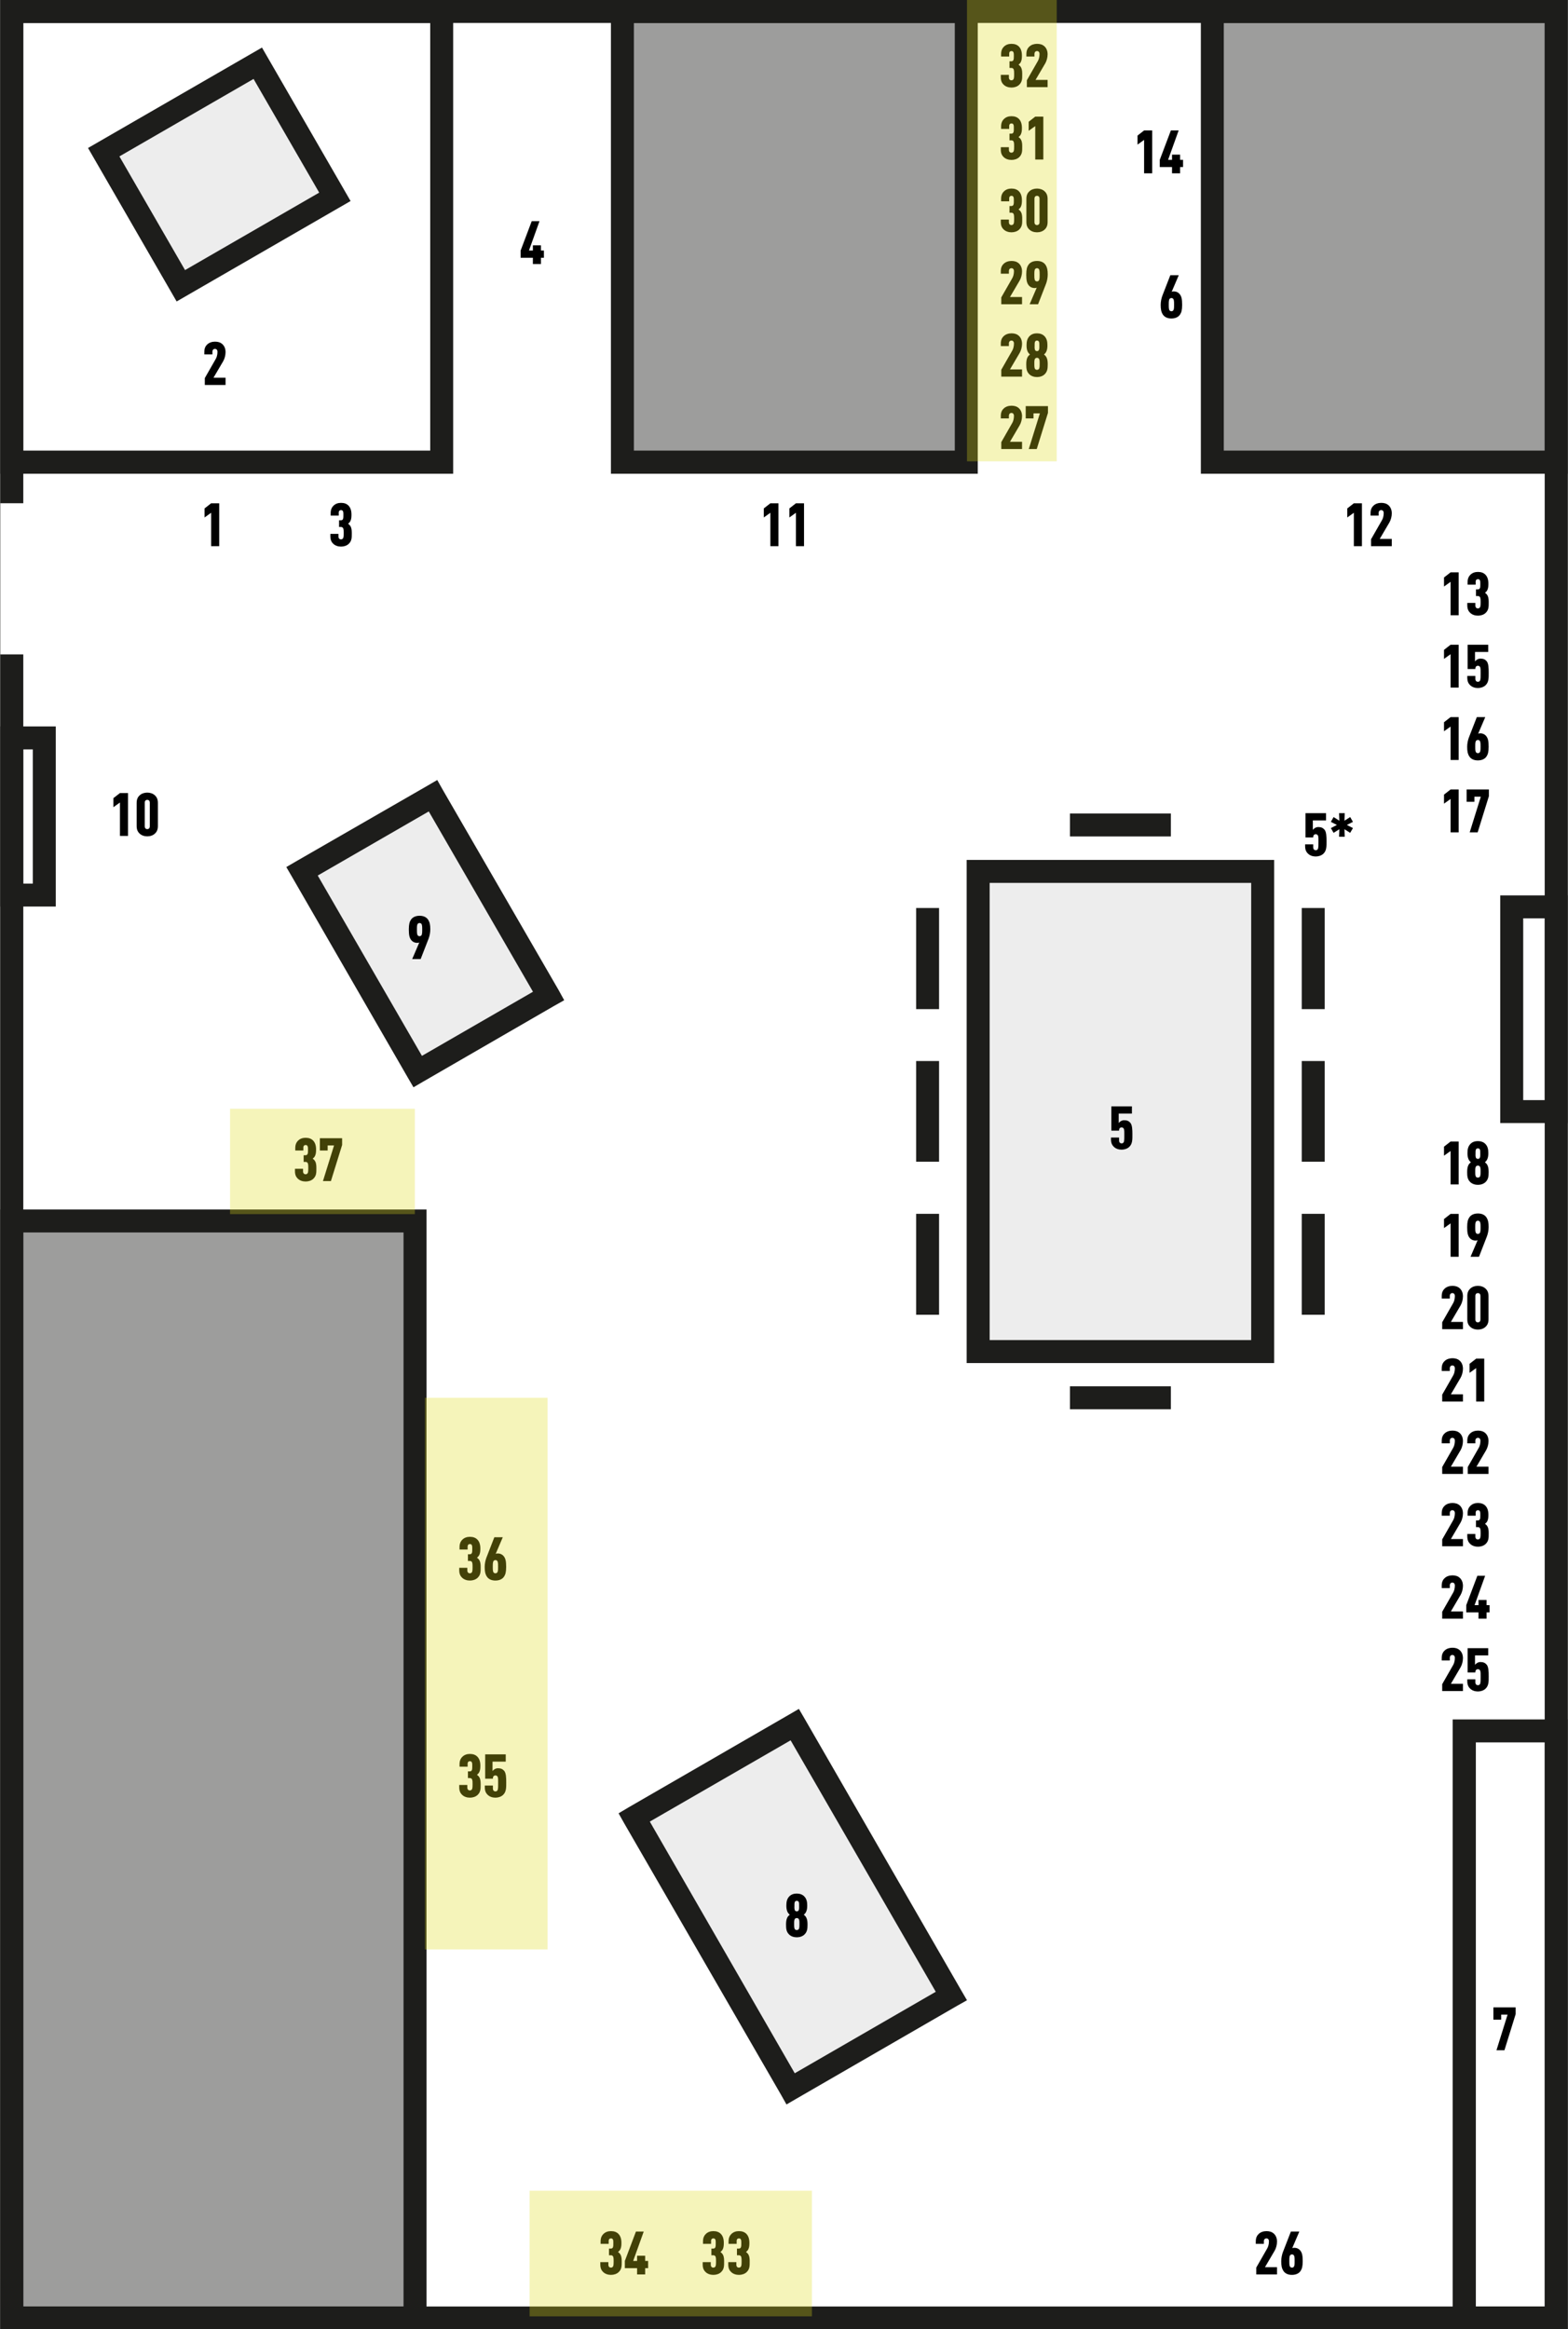<?xml version="1.0" encoding="UTF-8" standalone="no"?><!DOCTYPE svg PUBLIC "-//W3C//DTD SVG 1.1//EN" "http://www.w3.org/Graphics/SVG/1.1/DTD/svg11.dtd"><svg width="546px" height="811px" version="1.1" xmlns="http://www.w3.org/2000/svg" xmlns:xlink="http://www.w3.org/1999/xlink" xml:space="preserve" xmlns:serif="http://www.serif.com/" style="fill-rule:evenodd;clip-rule:evenodd;stroke-miterlimit:10;"><rect width="100%" height="100%" fill="#808080" stroke="none"/><g id="Ebene-2" serif:id="Ebene 2"><g transform="matrix(1,0,0,1,-25.072,-6.912)"><rect x="29.008" y="11.664" width="540.072" height="801.792" style="fill:white;"/></g><g transform="matrix(1,0,0,1,-25.072,-44.208)"><rect x="365.68" y="347.616" width="99.072" height="167.184" style="fill:rgb(237,237,237);"/></g><g transform="matrix(0.866,-0.5,-0.5,-0.866,212.664,664.606)"><path d="M22.954,23.462L87.565,23.462L87.494,-85.598L22.882,-85.6L22.954,23.462Z" style="fill:rgb(237,237,237);"/></g><g transform="matrix(0.866,-0.5,-0.5,-0.866,100.049,327.697)"><path d="M16.604,18.546L69.214,18.546L69.328,-61.972L16.62,-61.998L16.604,18.546Z" style="fill:rgb(237,237,237);"/></g><g transform="matrix(0.866,-0.5,-0.5,-0.866,37.622,74.153)"><rect x="9.277" y="-34.63" width="61.942" height="53.709" style="fill:rgb(237,237,237);"/></g><g transform="matrix(1,0,0,1,-25.072,414.072)"><rect x="29.152" y="11.088" width="140.399" height="381.96" style="fill:rgb(157,157,156);"/></g><g transform="matrix(1,0,0,1,-25.072,414)"><path d="M165.592,15.12L33.184,15.12L33.184,389.088L165.592,389.088L165.592,15.12ZM25.192,7.128L173.584,7.128L173.584,397.08L25.192,397.08L25.192,7.128Z" style="fill:rgb(29,29,27);fill-rule:nonzero;"/></g><g transform="matrix(1,0,0,1,-25.072,-653.328)"><rect x="447.184" y="657.288" width="119.809" height="156.96" style="fill:rgb(157,157,156);"/></g><g transform="matrix(1,0,0,1,-25.072,-653.256)"><path d="M562.96,661.248L451.216,661.248L451.216,810.144L562.96,810.144L562.96,661.248ZM443.224,653.256L570.952,653.256L570.952,818.208L443.224,818.208L443.224,653.256Z" style="fill:rgb(29,29,27);fill-rule:nonzero;"/></g><g transform="matrix(1,0,0,1,-25.072,-653.328)"><rect x="241.84" y="657.288" width="119.664" height="156.96" style="fill:rgb(157,157,156);"/></g><g transform="matrix(1,0,0,1,-25.072,-653.256)"><path d="M357.544,661.248L245.8,661.248L245.8,810.144L357.544,810.144L357.544,661.248ZM237.808,653.256L365.536,653.256L365.536,818.208L237.808,818.208L237.808,653.256Z" style="fill:rgb(29,29,27);fill-rule:nonzero;"/></g><g transform="matrix(1,0,0,1,-25.072,-653.256)"><path d="M174.88,661.248L33.184,661.248L33.184,810.144L174.88,810.144L174.88,661.248ZM25.192,653.256L182.872,653.256L182.872,818.208L25.192,818.208L25.192,653.256Z" style="fill:rgb(29,29,27);fill-rule:nonzero;"/></g><g transform="matrix(1,0,0,1,-25.072,-7.128)"><path d="M562.96,15.12L33.184,15.12L33.184,810.216L562.96,810.216L562.96,15.12ZM25.192,7.128L570.952,7.128L570.952,818.208L25.192,818.208L25.192,7.128Z" style="fill:rgb(29,29,27);fill-rule:nonzero;"/></g><g transform="matrix(1,0,0,1,-25.072,-44.208)"><rect x="365.68" y="347.616" width="99.072" height="167.184" style="fill:none;stroke:rgb(29,29,27);stroke-width:8px;"/></g><g transform="matrix(1,0,0,1,-25.072,591.553)"><path d="M562.96,15.119L538.984,15.119L538.984,211.535L562.96,211.535L562.96,15.119ZM530.92,7.128L570.952,7.128L570.952,219.527L530.92,219.527L530.92,7.128Z" style="fill:rgb(29,29,27);fill-rule:nonzero;"/></g><g transform="matrix(1,0,0,1,-25.072,-115.416)"><path d="M562.96,435.168L555.473,435.168L555.473,498.456L562.96,498.456L562.96,435.168ZM547.48,427.176L570.952,427.176L570.952,506.448L547.48,506.448L547.48,427.176Z" style="fill:rgb(29,29,27);fill-rule:nonzero;"/></g><g transform="matrix(1,0,0,1,-25.072,-249.624)"><path d="M36.496,510.552L33.184,510.552L33.184,557.28L36.496,557.28L36.496,510.552ZM25.192,502.56L44.488,502.56L44.488,565.272L25.192,565.272L25.192,502.56Z" style="fill:rgb(29,29,27);fill-rule:nonzero;"/></g><g transform="matrix(1,0,0,1,275.304,721.8)"><path d="M0,-115.848L-49.032,-87.552L1.439,0.072L50.544,-28.296L0,-115.848ZM-56.52,-92.449L-0.576,-124.777L2.88,-126.792L4.896,-123.336L59.399,-28.8L61.416,-25.344L57.96,-23.4L2.017,8.927L-1.44,10.944L-3.384,7.488L-57.96,-86.976L-59.904,-90.432L-56.52,-92.449Z" style="fill:rgb(29,29,27);fill-rule:nonzero;"/></g><g transform="matrix(1,0,0,1,149.304,367.632)"><path d="M0,-85.104L-38.664,-62.784L-2.376,0L36.288,-22.32L0,-85.104ZM-46.152,-67.752L-0.504,-94.032L2.952,-96.048L4.896,-92.592L45.216,-22.896L47.16,-19.368L43.704,-17.424L-1.872,8.928L-5.328,10.944L-7.344,7.488L-47.592,-62.28L-49.608,-65.736L-46.152,-67.752Z" style="fill:rgb(29,29,27);fill-rule:nonzero;"/></g><g transform="matrix(0.866,-0.5,-0.5,-0.866,37.622,74.153)"><rect x="9.277" y="-34.63" width="61.942" height="53.709" style="fill:none;stroke:rgb(29,29,27);stroke-width:8px;"/></g><g transform="matrix(1,0,0,1,-23.56,-414.96)"><rect x="23.68" y="590.184" width="10.44" height="52.632" style="fill:white;"/></g><g transform="matrix(1,0,0,1,-25.072,-150.696)"><rect x="344.08" y="466.848" width="7.992" height="35.208" style="fill:rgb(29,29,27);"/></g><g transform="matrix(1,0,0,1,-25.072,-44.28)"><rect x="344.08" y="413.712" width="7.992" height="35.064" style="fill:rgb(29,29,27);"/></g><g transform="matrix(1,0,0,1,-25.072,62.207)"><rect x="344.08" y="360.432" width="7.992" height="35.137" style="fill:rgb(29,29,27);"/></g><g transform="matrix(1,0,0,1,-25.072,-150.696)"><rect x="478.36" y="466.848" width="7.992" height="35.208" style="fill:rgb(29,29,27);"/></g><g transform="matrix(1,0,0,1,-25.072,-44.28)"><rect x="478.36" y="413.712" width="7.992" height="35.064" style="fill:rgb(29,29,27);"/></g><g transform="matrix(1,0,0,1,-25.072,62.207)"><rect x="478.36" y="360.432" width="7.992" height="35.137" style="fill:rgb(29,29,27);"/></g><g transform="matrix(1,0,0,1,-25.072,-243.72)"><rect x="397.647" y="526.968" width="35.137" height="7.992" style="fill:rgb(29,29,27);"/></g><g transform="matrix(1,0,0,1,-25.072,155.16)"><rect x="397.647" y="327.528" width="35.137" height="7.992" style="fill:rgb(29,29,27);"/></g><g transform="matrix(1,0,0,1,-25.072,-23.792)"><g transform="matrix(21,0,0,21,526.342,436.184)"><path d="M0.317,-0L0.317,-0.711L0.183,-0.711L0.074,-0.626L0.074,-0.476L0.183,-0.554L0.183,-0L0.317,-0Z" style="fill-rule:nonzero;"/></g><g transform="matrix(21,0,0,21,535.246,436.184)"><path d="M0.39,-0.204C0.39,-0.243 0.387,-0.284 0.371,-0.317C0.361,-0.337 0.347,-0.353 0.328,-0.367C0.345,-0.381 0.357,-0.396 0.366,-0.414C0.382,-0.448 0.385,-0.483 0.385,-0.52C0.385,-0.581 0.375,-0.632 0.334,-0.673C0.303,-0.704 0.259,-0.718 0.211,-0.718C0.163,-0.718 0.121,-0.704 0.09,-0.673C0.049,-0.632 0.039,-0.581 0.039,-0.52C0.039,-0.483 0.042,-0.448 0.058,-0.414C0.067,-0.396 0.079,-0.381 0.096,-0.367C0.077,-0.353 0.063,-0.337 0.053,-0.317C0.037,-0.284 0.034,-0.243 0.034,-0.204C0.034,-0.137 0.038,-0.085 0.085,-0.039C0.117,-0.008 0.164,0.007 0.212,0.007C0.26,0.007 0.307,-0.008 0.339,-0.039C0.386,-0.085 0.39,-0.137 0.39,-0.204ZM0.256,-0.211C0.256,-0.192 0.258,-0.146 0.244,-0.127C0.237,-0.119 0.225,-0.113 0.212,-0.113C0.199,-0.113 0.187,-0.118 0.18,-0.127C0.166,-0.147 0.168,-0.192 0.168,-0.211C0.168,-0.23 0.165,-0.277 0.18,-0.297C0.187,-0.307 0.199,-0.312 0.212,-0.312C0.225,-0.312 0.236,-0.307 0.244,-0.297C0.259,-0.277 0.256,-0.23 0.256,-0.211ZM0.251,-0.513C0.251,-0.495 0.255,-0.45 0.237,-0.432C0.231,-0.426 0.222,-0.423 0.212,-0.423C0.202,-0.423 0.194,-0.426 0.187,-0.432C0.168,-0.449 0.173,-0.495 0.173,-0.513C0.173,-0.53 0.17,-0.57 0.184,-0.586C0.191,-0.594 0.201,-0.598 0.212,-0.598C0.223,-0.598 0.233,-0.594 0.24,-0.586C0.254,-0.57 0.251,-0.53 0.251,-0.513Z" style="fill-rule:nonzero;"/></g><g transform="matrix(21,0,0,21,526.342,461.384)"><path d="M0.317,-0L0.317,-0.711L0.183,-0.711L0.074,-0.626L0.074,-0.476L0.183,-0.554L0.183,-0L0.317,-0Z" style="fill-rule:nonzero;"/></g><g transform="matrix(21,0,0,21,535.246,461.384)"><path d="M0.39,-0.492C0.39,-0.566 0.381,-0.609 0.355,-0.651C0.328,-0.693 0.28,-0.718 0.213,-0.718C0.154,-0.718 0.099,-0.699 0.068,-0.651C0.047,-0.619 0.034,-0.578 0.034,-0.492C0.034,-0.397 0.045,-0.354 0.071,-0.319C0.096,-0.285 0.133,-0.269 0.173,-0.269C0.183,-0.269 0.198,-0.27 0.208,-0.276L0.09,-0L0.23,-0L0.361,-0.337C0.377,-0.378 0.39,-0.437 0.39,-0.492ZM0.256,-0.49C0.256,-0.47 0.258,-0.417 0.244,-0.395C0.237,-0.385 0.225,-0.379 0.212,-0.379C0.199,-0.379 0.188,-0.384 0.18,-0.395C0.166,-0.416 0.168,-0.469 0.168,-0.49C0.168,-0.511 0.166,-0.561 0.18,-0.582C0.187,-0.592 0.199,-0.598 0.212,-0.598C0.225,-0.598 0.237,-0.592 0.244,-0.582C0.258,-0.56 0.256,-0.511 0.256,-0.49Z" style="fill-rule:nonzero;"/></g><g transform="matrix(21,0,0,21,526.342,486.584)"><path d="M0.388,-0L0.388,-0.12L0.188,-0.12L0.349,-0.394C0.373,-0.435 0.388,-0.494 0.388,-0.544C0.388,-0.605 0.366,-0.649 0.335,-0.677C0.302,-0.707 0.261,-0.718 0.213,-0.718C0.165,-0.718 0.117,-0.703 0.085,-0.672C0.053,-0.642 0.036,-0.606 0.036,-0.545L0.036,-0.507L0.17,-0.507L0.17,-0.549C0.17,-0.582 0.189,-0.598 0.213,-0.598C0.237,-0.598 0.254,-0.581 0.254,-0.549C0.254,-0.502 0.242,-0.46 0.227,-0.434L0.044,-0.114L0.044,-0L0.388,-0Z" style="fill-rule:nonzero;"/></g><g transform="matrix(21,0,0,21,535.246,486.584)"><path d="M0.388,-0.166L0.388,-0.545C0.388,-0.606 0.371,-0.642 0.339,-0.672C0.307,-0.703 0.26,-0.718 0.212,-0.718C0.164,-0.718 0.117,-0.703 0.085,-0.672C0.053,-0.642 0.036,-0.606 0.036,-0.545L0.036,-0.166C0.036,-0.105 0.053,-0.069 0.085,-0.039C0.117,-0.008 0.164,0.007 0.212,0.007C0.26,0.007 0.307,-0.008 0.339,-0.039C0.371,-0.069 0.388,-0.105 0.388,-0.166ZM0.254,-0.161C0.254,-0.128 0.236,-0.113 0.212,-0.113C0.188,-0.113 0.17,-0.128 0.17,-0.161L0.17,-0.55C0.17,-0.583 0.188,-0.598 0.212,-0.598C0.236,-0.598 0.254,-0.583 0.254,-0.55L0.254,-0.161Z" style="fill-rule:nonzero;"/></g><g transform="matrix(21,0,0,21,526.342,511.784)"><path d="M0.388,-0L0.388,-0.12L0.188,-0.12L0.349,-0.394C0.373,-0.435 0.388,-0.494 0.388,-0.544C0.388,-0.605 0.366,-0.649 0.335,-0.677C0.302,-0.707 0.261,-0.718 0.213,-0.718C0.165,-0.718 0.117,-0.703 0.085,-0.672C0.053,-0.642 0.036,-0.606 0.036,-0.545L0.036,-0.507L0.17,-0.507L0.17,-0.549C0.17,-0.582 0.189,-0.598 0.213,-0.598C0.237,-0.598 0.254,-0.581 0.254,-0.549C0.254,-0.502 0.242,-0.46 0.227,-0.434L0.044,-0.114L0.044,-0L0.388,-0Z" style="fill-rule:nonzero;"/></g><g transform="matrix(21,0,0,21,535.246,511.784)"><path d="M0.317,-0L0.317,-0.711L0.183,-0.711L0.074,-0.626L0.074,-0.476L0.183,-0.554L0.183,-0L0.317,-0Z" style="fill-rule:nonzero;"/></g><g transform="matrix(21,0,0,21,526.342,536.984)"><path d="M0.388,-0L0.388,-0.12L0.188,-0.12L0.349,-0.394C0.373,-0.435 0.388,-0.494 0.388,-0.544C0.388,-0.605 0.366,-0.649 0.335,-0.677C0.302,-0.707 0.261,-0.718 0.213,-0.718C0.165,-0.718 0.117,-0.703 0.085,-0.672C0.053,-0.642 0.036,-0.606 0.036,-0.545L0.036,-0.507L0.17,-0.507L0.17,-0.549C0.17,-0.582 0.189,-0.598 0.213,-0.598C0.237,-0.598 0.254,-0.581 0.254,-0.549C0.254,-0.502 0.242,-0.46 0.227,-0.434L0.044,-0.114L0.044,-0L0.388,-0Z" style="fill-rule:nonzero;"/></g><g transform="matrix(21,0,0,21,535.246,536.984)"><path d="M0.388,-0L0.388,-0.12L0.188,-0.12L0.349,-0.394C0.373,-0.435 0.388,-0.494 0.388,-0.544C0.388,-0.605 0.366,-0.649 0.335,-0.677C0.302,-0.707 0.261,-0.718 0.213,-0.718C0.165,-0.718 0.117,-0.703 0.085,-0.672C0.053,-0.642 0.036,-0.606 0.036,-0.545L0.036,-0.507L0.17,-0.507L0.17,-0.549C0.17,-0.582 0.189,-0.598 0.213,-0.598C0.237,-0.598 0.254,-0.581 0.254,-0.549C0.254,-0.502 0.242,-0.46 0.227,-0.434L0.044,-0.114L0.044,-0L0.388,-0Z" style="fill-rule:nonzero;"/></g><g transform="matrix(21,0,0,21,526.342,562.184)"><path d="M0.388,-0L0.388,-0.12L0.188,-0.12L0.349,-0.394C0.373,-0.435 0.388,-0.494 0.388,-0.544C0.388,-0.605 0.366,-0.649 0.335,-0.677C0.302,-0.707 0.261,-0.718 0.213,-0.718C0.165,-0.718 0.117,-0.703 0.085,-0.672C0.053,-0.642 0.036,-0.606 0.036,-0.545L0.036,-0.507L0.17,-0.507L0.17,-0.549C0.17,-0.582 0.189,-0.598 0.213,-0.598C0.237,-0.598 0.254,-0.581 0.254,-0.549C0.254,-0.502 0.242,-0.46 0.227,-0.434L0.044,-0.114L0.044,-0L0.388,-0Z" style="fill-rule:nonzero;"/></g><g transform="matrix(21,0,0,21,535.246,562.184)"><path d="M0.391,-0.207C0.391,-0.247 0.391,-0.289 0.372,-0.326C0.362,-0.345 0.348,-0.359 0.33,-0.373C0.347,-0.385 0.36,-0.4 0.369,-0.418C0.385,-0.452 0.386,-0.489 0.386,-0.526C0.386,-0.587 0.37,-0.64 0.335,-0.674C0.307,-0.702 0.267,-0.718 0.213,-0.718C0.165,-0.718 0.122,-0.704 0.09,-0.673C0.058,-0.643 0.041,-0.604 0.041,-0.547L0.041,-0.507L0.175,-0.507L0.175,-0.556C0.175,-0.585 0.192,-0.598 0.213,-0.598C0.228,-0.598 0.236,-0.592 0.242,-0.585C0.254,-0.568 0.252,-0.536 0.252,-0.516C0.252,-0.495 0.254,-0.458 0.24,-0.441C0.234,-0.434 0.225,-0.429 0.212,-0.429L0.18,-0.429L0.18,-0.318L0.212,-0.318C0.229,-0.318 0.239,-0.311 0.246,-0.301C0.258,-0.282 0.257,-0.24 0.257,-0.217C0.257,-0.194 0.258,-0.146 0.245,-0.129C0.239,-0.122 0.229,-0.113 0.213,-0.113C0.189,-0.113 0.17,-0.128 0.17,-0.161L0.17,-0.204L0.036,-0.204L0.036,-0.166C0.036,-0.105 0.053,-0.069 0.085,-0.039C0.117,-0.008 0.165,0.007 0.213,0.007C0.261,0.007 0.308,-0.008 0.34,-0.038C0.392,-0.087 0.391,-0.143 0.391,-0.207Z" style="fill-rule:nonzero;"/></g><g transform="matrix(21,0,0,21,526.342,587.384)"><path d="M0.388,-0L0.388,-0.12L0.188,-0.12L0.349,-0.394C0.373,-0.435 0.388,-0.494 0.388,-0.544C0.388,-0.605 0.366,-0.649 0.335,-0.677C0.302,-0.707 0.261,-0.718 0.213,-0.718C0.165,-0.718 0.117,-0.703 0.085,-0.672C0.053,-0.642 0.036,-0.606 0.036,-0.545L0.036,-0.507L0.17,-0.507L0.17,-0.549C0.17,-0.582 0.189,-0.598 0.213,-0.598C0.237,-0.598 0.254,-0.581 0.254,-0.549C0.254,-0.502 0.242,-0.46 0.227,-0.434L0.044,-0.114L0.044,-0L0.388,-0Z" style="fill-rule:nonzero;"/></g><g transform="matrix(21,0,0,21,535.246,587.384)"><path d="M0.405,-0.104L0.405,-0.224L0.356,-0.224L0.356,-0.31L0.222,-0.31L0.222,-0.224L0.157,-0.224L0.332,-0.711L0.203,-0.711L0.019,-0.224L0.019,-0.104L0.222,-0.104L0.222,-0L0.356,-0L0.356,-0.104L0.405,-0.104Z" style="fill-rule:nonzero;"/></g><g transform="matrix(21,0,0,21,526.342,612.584)"><path d="M0.388,-0L0.388,-0.12L0.188,-0.12L0.349,-0.394C0.373,-0.435 0.388,-0.494 0.388,-0.544C0.388,-0.605 0.366,-0.649 0.335,-0.677C0.302,-0.707 0.261,-0.718 0.213,-0.718C0.165,-0.718 0.117,-0.703 0.085,-0.672C0.053,-0.642 0.036,-0.606 0.036,-0.545L0.036,-0.507L0.17,-0.507L0.17,-0.549C0.17,-0.582 0.189,-0.598 0.213,-0.598C0.237,-0.598 0.254,-0.581 0.254,-0.549C0.254,-0.502 0.242,-0.46 0.227,-0.434L0.044,-0.114L0.044,-0L0.388,-0Z" style="fill-rule:nonzero;"/></g><g transform="matrix(21,0,0,21,535.246,612.584)"><path d="M0.391,-0.247C0.391,-0.321 0.389,-0.399 0.358,-0.437C0.332,-0.467 0.303,-0.481 0.254,-0.481C0.237,-0.481 0.218,-0.476 0.203,-0.468C0.188,-0.46 0.175,-0.448 0.164,-0.435L0.164,-0.591L0.383,-0.591L0.383,-0.711L0.042,-0.711L0.042,-0.308L0.17,-0.308L0.17,-0.313C0.17,-0.346 0.188,-0.362 0.212,-0.362C0.228,-0.362 0.24,-0.355 0.248,-0.341C0.259,-0.322 0.257,-0.272 0.257,-0.234C0.257,-0.196 0.259,-0.132 0.245,-0.113C0.236,-0.101 0.227,-0.097 0.212,-0.097C0.188,-0.097 0.17,-0.113 0.17,-0.146L0.17,-0.194L0.036,-0.194L0.036,-0.166C0.036,-0.105 0.053,-0.069 0.085,-0.039C0.117,-0.008 0.164,0.007 0.212,0.007C0.26,0.007 0.307,-0.009 0.339,-0.039C0.394,-0.091 0.391,-0.164 0.391,-0.247Z" style="fill-rule:nonzero;"/></g></g><g transform="matrix(1,0,0,1,-25.072,-23.792)"><g transform="matrix(21,0,0,21,526.342,238.007)"><path d="M0.317,-0L0.317,-0.711L0.183,-0.711L0.074,-0.626L0.074,-0.476L0.183,-0.554L0.183,-0L0.317,-0Z" style="fill-rule:nonzero;"/></g><g transform="matrix(21,0,0,21,535.246,238.007)"><path d="M0.391,-0.207C0.391,-0.247 0.391,-0.289 0.372,-0.326C0.362,-0.345 0.348,-0.359 0.33,-0.373C0.347,-0.385 0.36,-0.4 0.369,-0.418C0.385,-0.452 0.386,-0.489 0.386,-0.526C0.386,-0.587 0.37,-0.64 0.335,-0.674C0.307,-0.702 0.267,-0.718 0.213,-0.718C0.165,-0.718 0.122,-0.704 0.09,-0.673C0.058,-0.643 0.041,-0.604 0.041,-0.547L0.041,-0.507L0.175,-0.507L0.175,-0.556C0.175,-0.585 0.192,-0.598 0.213,-0.598C0.228,-0.598 0.236,-0.592 0.242,-0.585C0.254,-0.568 0.252,-0.536 0.252,-0.516C0.252,-0.495 0.254,-0.458 0.24,-0.441C0.234,-0.434 0.225,-0.429 0.212,-0.429L0.18,-0.429L0.18,-0.318L0.212,-0.318C0.229,-0.318 0.239,-0.311 0.246,-0.301C0.258,-0.282 0.257,-0.24 0.257,-0.217C0.257,-0.194 0.258,-0.146 0.245,-0.129C0.239,-0.122 0.229,-0.113 0.213,-0.113C0.189,-0.113 0.17,-0.128 0.17,-0.161L0.17,-0.204L0.036,-0.204L0.036,-0.166C0.036,-0.105 0.053,-0.069 0.085,-0.039C0.117,-0.008 0.165,0.007 0.213,0.007C0.261,0.007 0.308,-0.008 0.34,-0.038C0.392,-0.087 0.391,-0.143 0.391,-0.207Z" style="fill-rule:nonzero;"/></g><g transform="matrix(21,0,0,21,526.342,263.207)"><path d="M0.317,-0L0.317,-0.711L0.183,-0.711L0.074,-0.626L0.074,-0.476L0.183,-0.554L0.183,-0L0.317,-0Z" style="fill-rule:nonzero;"/></g><g transform="matrix(21,0,0,21,535.246,263.207)"><path d="M0.391,-0.247C0.391,-0.321 0.389,-0.399 0.358,-0.437C0.332,-0.467 0.303,-0.481 0.254,-0.481C0.237,-0.481 0.218,-0.476 0.203,-0.468C0.188,-0.46 0.175,-0.448 0.164,-0.435L0.164,-0.591L0.383,-0.591L0.383,-0.711L0.042,-0.711L0.042,-0.308L0.17,-0.308L0.17,-0.313C0.17,-0.346 0.188,-0.362 0.212,-0.362C0.228,-0.362 0.24,-0.355 0.248,-0.341C0.259,-0.322 0.257,-0.272 0.257,-0.234C0.257,-0.196 0.259,-0.132 0.245,-0.113C0.236,-0.101 0.227,-0.097 0.212,-0.097C0.188,-0.097 0.17,-0.113 0.17,-0.146L0.17,-0.194L0.036,-0.194L0.036,-0.166C0.036,-0.105 0.053,-0.069 0.085,-0.039C0.117,-0.008 0.164,0.007 0.212,0.007C0.26,0.007 0.307,-0.009 0.339,-0.039C0.394,-0.091 0.391,-0.164 0.391,-0.247Z" style="fill-rule:nonzero;"/></g><g transform="matrix(21,0,0,21,526.342,288.407)"><path d="M0.317,-0L0.317,-0.711L0.183,-0.711L0.074,-0.626L0.074,-0.476L0.183,-0.554L0.183,-0L0.317,-0Z" style="fill-rule:nonzero;"/></g><g transform="matrix(21,0,0,21,535.246,288.407)"><path d="M0.39,-0.219C0.39,-0.314 0.379,-0.357 0.353,-0.392C0.328,-0.426 0.291,-0.442 0.251,-0.442C0.241,-0.442 0.226,-0.441 0.216,-0.435L0.334,-0.711L0.194,-0.711L0.063,-0.374C0.047,-0.333 0.034,-0.274 0.034,-0.219C0.034,-0.145 0.043,-0.102 0.069,-0.06C0.096,-0.018 0.144,0.007 0.211,0.007C0.27,0.007 0.325,-0.012 0.356,-0.06C0.377,-0.092 0.39,-0.133 0.39,-0.219ZM0.256,-0.221C0.256,-0.2 0.258,-0.15 0.244,-0.129C0.237,-0.119 0.225,-0.113 0.212,-0.113C0.199,-0.113 0.187,-0.119 0.18,-0.129C0.166,-0.151 0.168,-0.2 0.168,-0.221C0.168,-0.241 0.166,-0.294 0.18,-0.316C0.187,-0.326 0.199,-0.332 0.212,-0.332C0.225,-0.332 0.236,-0.327 0.244,-0.316C0.258,-0.295 0.256,-0.242 0.256,-0.221Z" style="fill-rule:nonzero;"/></g><g transform="matrix(21,0,0,21,526.342,313.607)"><path d="M0.317,-0L0.317,-0.711L0.183,-0.711L0.074,-0.626L0.074,-0.476L0.183,-0.554L0.183,-0L0.317,-0Z" style="fill-rule:nonzero;"/></g><g transform="matrix(21,0,0,21,535.246,313.607)"><path d="M0.394,-0.599L0.394,-0.711L0.025,-0.711L0.025,-0.507L0.154,-0.507L0.154,-0.591L0.26,-0.591L0.076,-0L0.208,-0L0.394,-0.599Z" style="fill-rule:nonzero;"/></g></g><g transform="matrix(1,0,0,1,-25.072,-23.792)"><g transform="matrix(21,0,0,21,184.231,573.965)"><path d="M0.391,-0.207C0.391,-0.247 0.391,-0.289 0.372,-0.326C0.362,-0.345 0.348,-0.359 0.33,-0.373C0.347,-0.385 0.36,-0.4 0.369,-0.418C0.385,-0.452 0.386,-0.489 0.386,-0.526C0.386,-0.587 0.37,-0.64 0.335,-0.674C0.307,-0.702 0.267,-0.718 0.213,-0.718C0.165,-0.718 0.122,-0.704 0.09,-0.673C0.058,-0.643 0.041,-0.604 0.041,-0.547L0.041,-0.507L0.175,-0.507L0.175,-0.556C0.175,-0.585 0.192,-0.598 0.213,-0.598C0.228,-0.598 0.236,-0.592 0.242,-0.585C0.254,-0.568 0.252,-0.536 0.252,-0.516C0.252,-0.495 0.254,-0.458 0.24,-0.441C0.234,-0.434 0.225,-0.429 0.212,-0.429L0.18,-0.429L0.18,-0.318L0.212,-0.318C0.229,-0.318 0.239,-0.311 0.246,-0.301C0.258,-0.282 0.257,-0.24 0.257,-0.217C0.257,-0.194 0.258,-0.146 0.245,-0.129C0.239,-0.122 0.229,-0.113 0.213,-0.113C0.189,-0.113 0.17,-0.128 0.17,-0.161L0.17,-0.204L0.036,-0.204L0.036,-0.166C0.036,-0.105 0.053,-0.069 0.085,-0.039C0.117,-0.008 0.165,0.007 0.213,0.007C0.261,0.007 0.308,-0.008 0.34,-0.038C0.392,-0.087 0.391,-0.143 0.391,-0.207Z" style="fill-rule:nonzero;"/></g><g transform="matrix(21,0,0,21,193.135,573.965)"><path d="M0.39,-0.219C0.39,-0.314 0.379,-0.357 0.353,-0.392C0.328,-0.426 0.291,-0.442 0.251,-0.442C0.241,-0.442 0.226,-0.441 0.216,-0.435L0.334,-0.711L0.194,-0.711L0.063,-0.374C0.047,-0.333 0.034,-0.274 0.034,-0.219C0.034,-0.145 0.043,-0.102 0.069,-0.06C0.096,-0.018 0.144,0.007 0.211,0.007C0.27,0.007 0.325,-0.012 0.356,-0.06C0.377,-0.092 0.39,-0.133 0.39,-0.219ZM0.256,-0.221C0.256,-0.2 0.258,-0.15 0.244,-0.129C0.237,-0.119 0.225,-0.113 0.212,-0.113C0.199,-0.113 0.187,-0.119 0.18,-0.129C0.166,-0.151 0.168,-0.2 0.168,-0.221C0.168,-0.241 0.166,-0.294 0.18,-0.316C0.187,-0.326 0.199,-0.332 0.212,-0.332C0.225,-0.332 0.236,-0.327 0.244,-0.316C0.258,-0.295 0.256,-0.242 0.256,-0.221Z" style="fill-rule:nonzero;"/></g><g transform="matrix(21,0,0,21,184.231,649.565)"><path d="M0.391,-0.207C0.391,-0.247 0.391,-0.289 0.372,-0.326C0.362,-0.345 0.348,-0.359 0.33,-0.373C0.347,-0.385 0.36,-0.4 0.369,-0.418C0.385,-0.452 0.386,-0.489 0.386,-0.526C0.386,-0.587 0.37,-0.64 0.335,-0.674C0.307,-0.702 0.267,-0.718 0.213,-0.718C0.165,-0.718 0.122,-0.704 0.09,-0.673C0.058,-0.643 0.041,-0.604 0.041,-0.547L0.041,-0.507L0.175,-0.507L0.175,-0.556C0.175,-0.585 0.192,-0.598 0.213,-0.598C0.228,-0.598 0.236,-0.592 0.242,-0.585C0.254,-0.568 0.252,-0.536 0.252,-0.516C0.252,-0.495 0.254,-0.458 0.24,-0.441C0.234,-0.434 0.225,-0.429 0.212,-0.429L0.18,-0.429L0.18,-0.318L0.212,-0.318C0.229,-0.318 0.239,-0.311 0.246,-0.301C0.258,-0.282 0.257,-0.24 0.257,-0.217C0.257,-0.194 0.258,-0.146 0.245,-0.129C0.239,-0.122 0.229,-0.113 0.213,-0.113C0.189,-0.113 0.17,-0.128 0.17,-0.161L0.17,-0.204L0.036,-0.204L0.036,-0.166C0.036,-0.105 0.053,-0.069 0.085,-0.039C0.117,-0.008 0.165,0.007 0.213,0.007C0.261,0.007 0.308,-0.008 0.34,-0.038C0.392,-0.087 0.391,-0.143 0.391,-0.207Z" style="fill-rule:nonzero;"/></g><g transform="matrix(21,0,0,21,193.135,649.565)"><path d="M0.391,-0.247C0.391,-0.321 0.389,-0.399 0.358,-0.437C0.332,-0.467 0.303,-0.481 0.254,-0.481C0.237,-0.481 0.218,-0.476 0.203,-0.468C0.188,-0.46 0.175,-0.448 0.164,-0.435L0.164,-0.591L0.383,-0.591L0.383,-0.711L0.042,-0.711L0.042,-0.308L0.17,-0.308L0.17,-0.313C0.17,-0.346 0.188,-0.362 0.212,-0.362C0.228,-0.362 0.24,-0.355 0.248,-0.341C0.259,-0.322 0.257,-0.272 0.257,-0.234C0.257,-0.196 0.259,-0.132 0.245,-0.113C0.236,-0.101 0.227,-0.097 0.212,-0.097C0.188,-0.097 0.17,-0.113 0.17,-0.146L0.17,-0.194L0.036,-0.194L0.036,-0.166C0.036,-0.105 0.053,-0.069 0.085,-0.039C0.117,-0.008 0.164,0.007 0.212,0.007C0.26,0.007 0.307,-0.009 0.339,-0.039C0.394,-0.091 0.391,-0.164 0.391,-0.247Z" style="fill-rule:nonzero;"/></g></g><g transform="matrix(1,0,0,1,-25.072,-23.792)"><g transform="matrix(21,0,0,21,94.75,213.962)"><path d="M0.317,-0L0.317,-0.711L0.183,-0.711L0.074,-0.626L0.074,-0.476L0.183,-0.554L0.183,-0L0.317,-0Z" style="fill-rule:nonzero;"/></g><g transform="matrix(21,0,0,21,139.355,213.962)"><path d="M0.391,-0.207C0.391,-0.247 0.391,-0.289 0.372,-0.326C0.362,-0.345 0.348,-0.359 0.33,-0.373C0.347,-0.385 0.36,-0.4 0.369,-0.418C0.385,-0.452 0.386,-0.489 0.386,-0.526C0.386,-0.587 0.37,-0.64 0.335,-0.674C0.307,-0.702 0.267,-0.718 0.213,-0.718C0.165,-0.718 0.122,-0.704 0.09,-0.673C0.058,-0.643 0.041,-0.604 0.041,-0.547L0.041,-0.507L0.175,-0.507L0.175,-0.556C0.175,-0.585 0.192,-0.598 0.213,-0.598C0.228,-0.598 0.236,-0.592 0.242,-0.585C0.254,-0.568 0.252,-0.536 0.252,-0.516C0.252,-0.495 0.254,-0.458 0.24,-0.441C0.234,-0.434 0.225,-0.429 0.212,-0.429L0.18,-0.429L0.18,-0.318L0.212,-0.318C0.229,-0.318 0.239,-0.311 0.246,-0.301C0.258,-0.282 0.257,-0.24 0.257,-0.217C0.257,-0.194 0.258,-0.146 0.245,-0.129C0.239,-0.122 0.229,-0.113 0.213,-0.113C0.189,-0.113 0.17,-0.128 0.17,-0.161L0.17,-0.204L0.036,-0.204L0.036,-0.166C0.036,-0.105 0.053,-0.069 0.085,-0.039C0.117,-0.008 0.165,0.007 0.213,0.007C0.261,0.007 0.308,-0.008 0.34,-0.038C0.392,-0.087 0.391,-0.143 0.391,-0.207Z" style="fill-rule:nonzero;"/></g></g><g transform="matrix(1,0,0,1,-25.072,-23.792)"><g transform="matrix(21,0,0,21,233.35,815.717)"><path d="M0.391,-0.207C0.391,-0.247 0.391,-0.289 0.372,-0.326C0.362,-0.345 0.348,-0.359 0.33,-0.373C0.347,-0.385 0.36,-0.4 0.369,-0.418C0.385,-0.452 0.386,-0.489 0.386,-0.526C0.386,-0.587 0.37,-0.64 0.335,-0.674C0.307,-0.702 0.267,-0.718 0.213,-0.718C0.165,-0.718 0.122,-0.704 0.09,-0.673C0.058,-0.643 0.041,-0.604 0.041,-0.547L0.041,-0.507L0.175,-0.507L0.175,-0.556C0.175,-0.585 0.192,-0.598 0.213,-0.598C0.228,-0.598 0.236,-0.592 0.242,-0.585C0.254,-0.568 0.252,-0.536 0.252,-0.516C0.252,-0.495 0.254,-0.458 0.24,-0.441C0.234,-0.434 0.225,-0.429 0.212,-0.429L0.18,-0.429L0.18,-0.318L0.212,-0.318C0.229,-0.318 0.239,-0.311 0.246,-0.301C0.258,-0.282 0.257,-0.24 0.257,-0.217C0.257,-0.194 0.258,-0.146 0.245,-0.129C0.239,-0.122 0.229,-0.113 0.213,-0.113C0.189,-0.113 0.17,-0.128 0.17,-0.161L0.17,-0.204L0.036,-0.204L0.036,-0.166C0.036,-0.105 0.053,-0.069 0.085,-0.039C0.117,-0.008 0.165,0.007 0.213,0.007C0.261,0.007 0.308,-0.008 0.34,-0.038C0.392,-0.087 0.391,-0.143 0.391,-0.207Z" style="fill-rule:nonzero;"/></g><g transform="matrix(21,0,0,21,242.254,815.717)"><path d="M0.405,-0.104L0.405,-0.224L0.356,-0.224L0.356,-0.31L0.222,-0.31L0.222,-0.224L0.157,-0.224L0.332,-0.711L0.203,-0.711L0.019,-0.224L0.019,-0.104L0.222,-0.104L0.222,-0L0.356,-0L0.356,-0.104L0.405,-0.104Z" style="fill-rule:nonzero;"/></g><g transform="matrix(21,0,0,21,269.007,815.717)"><path d="M0.391,-0.207C0.391,-0.247 0.391,-0.289 0.372,-0.326C0.362,-0.345 0.348,-0.359 0.33,-0.373C0.347,-0.385 0.36,-0.4 0.369,-0.418C0.385,-0.452 0.386,-0.489 0.386,-0.526C0.386,-0.587 0.37,-0.64 0.335,-0.674C0.307,-0.702 0.267,-0.718 0.213,-0.718C0.165,-0.718 0.122,-0.704 0.09,-0.673C0.058,-0.643 0.041,-0.604 0.041,-0.547L0.041,-0.507L0.175,-0.507L0.175,-0.556C0.175,-0.585 0.192,-0.598 0.213,-0.598C0.228,-0.598 0.236,-0.592 0.242,-0.585C0.254,-0.568 0.252,-0.536 0.252,-0.516C0.252,-0.495 0.254,-0.458 0.24,-0.441C0.234,-0.434 0.225,-0.429 0.212,-0.429L0.18,-0.429L0.18,-0.318L0.212,-0.318C0.229,-0.318 0.239,-0.311 0.246,-0.301C0.258,-0.282 0.257,-0.24 0.257,-0.217C0.257,-0.194 0.258,-0.146 0.245,-0.129C0.239,-0.122 0.229,-0.113 0.213,-0.113C0.189,-0.113 0.17,-0.128 0.17,-0.161L0.17,-0.204L0.036,-0.204L0.036,-0.166C0.036,-0.105 0.053,-0.069 0.085,-0.039C0.117,-0.008 0.165,0.007 0.213,0.007C0.261,0.007 0.308,-0.008 0.34,-0.038C0.392,-0.087 0.391,-0.143 0.391,-0.207Z" style="fill-rule:nonzero;"/></g><g transform="matrix(21,0,0,21,277.911,815.717)"><path d="M0.391,-0.207C0.391,-0.247 0.391,-0.289 0.372,-0.326C0.362,-0.345 0.348,-0.359 0.33,-0.373C0.347,-0.385 0.36,-0.4 0.369,-0.418C0.385,-0.452 0.386,-0.489 0.386,-0.526C0.386,-0.587 0.37,-0.64 0.335,-0.674C0.307,-0.702 0.267,-0.718 0.213,-0.718C0.165,-0.718 0.122,-0.704 0.09,-0.673C0.058,-0.643 0.041,-0.604 0.041,-0.547L0.041,-0.507L0.175,-0.507L0.175,-0.556C0.175,-0.585 0.192,-0.598 0.213,-0.598C0.228,-0.598 0.236,-0.592 0.242,-0.585C0.254,-0.568 0.252,-0.536 0.252,-0.516C0.252,-0.495 0.254,-0.458 0.24,-0.441C0.234,-0.434 0.225,-0.429 0.212,-0.429L0.18,-0.429L0.18,-0.318L0.212,-0.318C0.229,-0.318 0.239,-0.311 0.246,-0.301C0.258,-0.282 0.257,-0.24 0.257,-0.217C0.257,-0.194 0.258,-0.146 0.245,-0.129C0.239,-0.122 0.229,-0.113 0.213,-0.113C0.189,-0.113 0.17,-0.128 0.17,-0.161L0.17,-0.204L0.036,-0.204L0.036,-0.166C0.036,-0.105 0.053,-0.069 0.085,-0.039C0.117,-0.008 0.165,0.007 0.213,0.007C0.261,0.007 0.308,-0.008 0.34,-0.038C0.392,-0.087 0.391,-0.143 0.391,-0.207Z" style="fill-rule:nonzero;"/></g></g><g transform="matrix(1,0,0,1,-25.072,-23.792)"><g transform="matrix(21,0,0,21,461.599,815.717)"><path d="M0.388,-0L0.388,-0.12L0.188,-0.12L0.349,-0.394C0.373,-0.435 0.388,-0.494 0.388,-0.544C0.388,-0.605 0.366,-0.649 0.335,-0.677C0.302,-0.707 0.261,-0.718 0.213,-0.718C0.165,-0.718 0.117,-0.703 0.085,-0.672C0.053,-0.642 0.036,-0.606 0.036,-0.545L0.036,-0.507L0.17,-0.507L0.17,-0.549C0.17,-0.582 0.189,-0.598 0.213,-0.598C0.237,-0.598 0.254,-0.581 0.254,-0.549C0.254,-0.502 0.242,-0.46 0.227,-0.434L0.044,-0.114L0.044,-0L0.388,-0Z" style="fill-rule:nonzero;"/></g><g transform="matrix(21,0,0,21,470.503,815.717)"><path d="M0.39,-0.219C0.39,-0.314 0.379,-0.357 0.353,-0.392C0.328,-0.426 0.291,-0.442 0.251,-0.442C0.241,-0.442 0.226,-0.441 0.216,-0.435L0.334,-0.711L0.194,-0.711L0.063,-0.374C0.047,-0.333 0.034,-0.274 0.034,-0.219C0.034,-0.145 0.043,-0.102 0.069,-0.06C0.096,-0.018 0.144,0.007 0.211,0.007C0.27,0.007 0.325,-0.012 0.356,-0.06C0.377,-0.092 0.39,-0.133 0.39,-0.219ZM0.256,-0.221C0.256,-0.2 0.258,-0.15 0.244,-0.129C0.237,-0.119 0.225,-0.113 0.212,-0.113C0.199,-0.113 0.187,-0.119 0.18,-0.129C0.166,-0.151 0.168,-0.2 0.168,-0.221C0.168,-0.241 0.166,-0.294 0.18,-0.316C0.187,-0.326 0.199,-0.332 0.212,-0.332C0.225,-0.332 0.236,-0.327 0.244,-0.316C0.258,-0.295 0.256,-0.242 0.256,-0.221Z" style="fill-rule:nonzero;"/></g></g><g transform="matrix(1,0,0,1,-25.072,-23.792)"><g transform="matrix(21,0,0,21,289.483,213.962)"><path d="M0.317,-0L0.317,-0.711L0.183,-0.711L0.074,-0.626L0.074,-0.476L0.183,-0.554L0.183,-0L0.317,-0Z" style="fill-rule:nonzero;"/></g><g transform="matrix(21,0,0,21,298.387,213.962)"><path d="M0.317,-0L0.317,-0.711L0.183,-0.711L0.074,-0.626L0.074,-0.476L0.183,-0.554L0.183,-0L0.317,-0Z" style="fill-rule:nonzero;"/></g></g><g transform="matrix(1,0,0,1,-25.072,-23.792)"><g transform="matrix(21,0,0,21,492.658,213.962)"><path d="M0.317,-0L0.317,-0.711L0.183,-0.711L0.074,-0.626L0.074,-0.476L0.183,-0.554L0.183,-0L0.317,-0Z" style="fill-rule:nonzero;"/></g><g transform="matrix(21,0,0,21,501.562,213.962)"><path d="M0.388,-0L0.388,-0.12L0.188,-0.12L0.349,-0.394C0.373,-0.435 0.388,-0.494 0.388,-0.544C0.388,-0.605 0.366,-0.649 0.335,-0.677C0.302,-0.707 0.261,-0.718 0.213,-0.718C0.165,-0.718 0.117,-0.703 0.085,-0.672C0.053,-0.642 0.036,-0.606 0.036,-0.545L0.036,-0.507L0.17,-0.507L0.17,-0.549C0.17,-0.582 0.189,-0.598 0.213,-0.598C0.237,-0.598 0.254,-0.581 0.254,-0.549C0.254,-0.502 0.242,-0.46 0.227,-0.434L0.044,-0.114L0.044,-0L0.388,-0Z" style="fill-rule:nonzero;"/></g></g><g transform="matrix(1,0,0,1,-25.072,-23.792)"><g transform="matrix(21,0,0,21,95.464,157.829)"><path d="M0.388,-0L0.388,-0.12L0.188,-0.12L0.349,-0.394C0.373,-0.435 0.388,-0.494 0.388,-0.544C0.388,-0.605 0.366,-0.649 0.335,-0.677C0.302,-0.707 0.261,-0.718 0.213,-0.718C0.165,-0.718 0.117,-0.703 0.085,-0.672C0.053,-0.642 0.036,-0.606 0.036,-0.545L0.036,-0.507L0.17,-0.507L0.17,-0.549C0.17,-0.582 0.189,-0.598 0.213,-0.598C0.237,-0.598 0.254,-0.581 0.254,-0.549C0.254,-0.502 0.242,-0.46 0.227,-0.434L0.044,-0.114L0.044,-0L0.388,-0Z" style="fill-rule:nonzero;"/></g></g><g transform="matrix(1,0,0,1,-25.072,-23.792)"><g transform="matrix(21,0,0,21,62.998,314.846)"><path d="M0.317,-0L0.317,-0.711L0.183,-0.711L0.074,-0.626L0.074,-0.476L0.183,-0.554L0.183,-0L0.317,-0Z" style="fill-rule:nonzero;"/></g><g transform="matrix(21,0,0,21,71.902,314.846)"><path d="M0.388,-0.166L0.388,-0.545C0.388,-0.606 0.371,-0.642 0.339,-0.672C0.307,-0.703 0.26,-0.718 0.212,-0.718C0.164,-0.718 0.117,-0.703 0.085,-0.672C0.053,-0.642 0.036,-0.606 0.036,-0.545L0.036,-0.166C0.036,-0.105 0.053,-0.069 0.085,-0.039C0.117,-0.008 0.164,0.007 0.212,0.007C0.26,0.007 0.307,-0.008 0.339,-0.039C0.371,-0.069 0.388,-0.105 0.388,-0.166ZM0.254,-0.161C0.254,-0.128 0.236,-0.113 0.212,-0.113C0.188,-0.113 0.17,-0.128 0.17,-0.161L0.17,-0.55C0.17,-0.583 0.188,-0.598 0.212,-0.598C0.236,-0.598 0.254,-0.583 0.254,-0.55L0.254,-0.161Z" style="fill-rule:nonzero;"/></g></g><g transform="matrix(1,0,0,1,-25.072,-23.792)"><g transform="matrix(21,0,0,21,127.027,435.029)"><path d="M0.391,-0.207C0.391,-0.247 0.391,-0.289 0.372,-0.326C0.362,-0.345 0.348,-0.359 0.33,-0.373C0.347,-0.385 0.36,-0.4 0.369,-0.418C0.385,-0.452 0.386,-0.489 0.386,-0.526C0.386,-0.587 0.37,-0.64 0.335,-0.674C0.307,-0.702 0.267,-0.718 0.213,-0.718C0.165,-0.718 0.122,-0.704 0.09,-0.673C0.058,-0.643 0.041,-0.604 0.041,-0.547L0.041,-0.507L0.175,-0.507L0.175,-0.556C0.175,-0.585 0.192,-0.598 0.213,-0.598C0.228,-0.598 0.236,-0.592 0.242,-0.585C0.254,-0.568 0.252,-0.536 0.252,-0.516C0.252,-0.495 0.254,-0.458 0.24,-0.441C0.234,-0.434 0.225,-0.429 0.212,-0.429L0.18,-0.429L0.18,-0.318L0.212,-0.318C0.229,-0.318 0.239,-0.311 0.246,-0.301C0.258,-0.282 0.257,-0.24 0.257,-0.217C0.257,-0.194 0.258,-0.146 0.245,-0.129C0.239,-0.122 0.229,-0.113 0.213,-0.113C0.189,-0.113 0.17,-0.128 0.17,-0.161L0.17,-0.204L0.036,-0.204L0.036,-0.166C0.036,-0.105 0.053,-0.069 0.085,-0.039C0.117,-0.008 0.165,0.007 0.213,0.007C0.261,0.007 0.308,-0.008 0.34,-0.038C0.392,-0.087 0.391,-0.143 0.391,-0.207Z" style="fill-rule:nonzero;"/></g><g transform="matrix(21,0,0,21,135.931,435.029)"><path d="M0.394,-0.599L0.394,-0.711L0.025,-0.711L0.025,-0.507L0.154,-0.507L0.154,-0.591L0.26,-0.591L0.076,-0L0.208,-0L0.394,-0.599Z" style="fill-rule:nonzero;"/></g></g><g transform="matrix(1,0,0,1,-57.307,-82.679)"><g transform="matrix(21,0,0,21,198.952,416.612)"><path d="M0.39,-0.492C0.39,-0.566 0.381,-0.609 0.355,-0.651C0.328,-0.693 0.28,-0.718 0.213,-0.718C0.154,-0.718 0.099,-0.699 0.068,-0.651C0.047,-0.619 0.034,-0.578 0.034,-0.492C0.034,-0.397 0.045,-0.354 0.071,-0.319C0.096,-0.285 0.133,-0.269 0.173,-0.269C0.183,-0.269 0.198,-0.27 0.208,-0.276L0.09,-0L0.23,-0L0.361,-0.337C0.377,-0.378 0.39,-0.437 0.39,-0.492ZM0.256,-0.49C0.256,-0.47 0.258,-0.417 0.244,-0.395C0.237,-0.385 0.225,-0.379 0.212,-0.379C0.199,-0.379 0.188,-0.384 0.18,-0.395C0.166,-0.416 0.168,-0.469 0.168,-0.49C0.168,-0.511 0.166,-0.561 0.18,-0.582C0.187,-0.592 0.199,-0.598 0.212,-0.598C0.225,-0.598 0.237,-0.592 0.244,-0.582C0.258,-0.56 0.256,-0.511 0.256,-0.49Z" style="fill-rule:nonzero;"/></g></g><g transform="matrix(1,0,0,1,-26.878,-46.287)"><g transform="matrix(21,0,0,21,412.984,446.432)"><path d="M0.391,-0.247C0.391,-0.321 0.389,-0.399 0.358,-0.437C0.332,-0.467 0.303,-0.481 0.254,-0.481C0.237,-0.481 0.218,-0.476 0.203,-0.468C0.188,-0.46 0.175,-0.448 0.164,-0.435L0.164,-0.591L0.383,-0.591L0.383,-0.711L0.042,-0.711L0.042,-0.308L0.17,-0.308L0.17,-0.313C0.17,-0.346 0.188,-0.362 0.212,-0.362C0.228,-0.362 0.24,-0.355 0.248,-0.341C0.259,-0.322 0.257,-0.272 0.257,-0.234C0.257,-0.196 0.259,-0.132 0.245,-0.113C0.236,-0.101 0.227,-0.097 0.212,-0.097C0.188,-0.097 0.17,-0.113 0.17,-0.146L0.17,-0.194L0.036,-0.194L0.036,-0.166C0.036,-0.105 0.053,-0.069 0.085,-0.039C0.117,-0.008 0.164,0.007 0.212,0.007C0.26,0.007 0.307,-0.009 0.339,-0.039C0.394,-0.091 0.391,-0.164 0.391,-0.247Z" style="fill-rule:nonzero;"/></g></g><g transform="matrix(1,0,0,1,-25.072,-23.792)"><g transform="matrix(21,0,0,21,478.777,321.86)"><path d="M0.391,-0.247C0.391,-0.321 0.389,-0.399 0.358,-0.437C0.332,-0.467 0.303,-0.481 0.254,-0.481C0.237,-0.481 0.218,-0.476 0.203,-0.468C0.188,-0.46 0.175,-0.448 0.164,-0.435L0.164,-0.591L0.383,-0.591L0.383,-0.711L0.042,-0.711L0.042,-0.308L0.17,-0.308L0.17,-0.313C0.17,-0.346 0.188,-0.362 0.212,-0.362C0.228,-0.362 0.24,-0.355 0.248,-0.341C0.259,-0.322 0.257,-0.272 0.257,-0.234C0.257,-0.196 0.259,-0.132 0.245,-0.113C0.236,-0.101 0.227,-0.097 0.212,-0.097C0.188,-0.097 0.17,-0.113 0.17,-0.146L0.17,-0.194L0.036,-0.194L0.036,-0.166C0.036,-0.105 0.053,-0.069 0.085,-0.039C0.117,-0.008 0.164,0.007 0.212,0.007C0.26,0.007 0.307,-0.009 0.339,-0.039C0.394,-0.091 0.391,-0.164 0.391,-0.247Z" style="fill-rule:nonzero;"/></g><g transform="matrix(21,0,0,21,487.681,321.86)"><path d="M0.405,-0.464L0.304,-0.516L0.405,-0.567L0.359,-0.647L0.264,-0.586L0.269,-0.711L0.175,-0.711L0.18,-0.586L0.084,-0.647L0.039,-0.567L0.139,-0.516L0.039,-0.464L0.084,-0.385L0.18,-0.445L0.175,-0.32L0.269,-0.32L0.264,-0.445L0.359,-0.385L0.405,-0.464Z" style="fill-rule:nonzero;"/></g></g><g transform="matrix(1,0,0,1,-25.072,-23.792)"><g transform="matrix(21,0,0,21,298.072,698.18)"><path d="M0.39,-0.204C0.39,-0.243 0.387,-0.284 0.371,-0.317C0.361,-0.337 0.347,-0.353 0.328,-0.367C0.345,-0.381 0.357,-0.396 0.366,-0.414C0.382,-0.448 0.385,-0.483 0.385,-0.52C0.385,-0.581 0.375,-0.632 0.334,-0.673C0.303,-0.704 0.259,-0.718 0.211,-0.718C0.163,-0.718 0.121,-0.704 0.09,-0.673C0.049,-0.632 0.039,-0.581 0.039,-0.52C0.039,-0.483 0.042,-0.448 0.058,-0.414C0.067,-0.396 0.079,-0.381 0.096,-0.367C0.077,-0.353 0.063,-0.337 0.053,-0.317C0.037,-0.284 0.034,-0.243 0.034,-0.204C0.034,-0.137 0.038,-0.085 0.085,-0.039C0.117,-0.008 0.164,0.007 0.212,0.007C0.26,0.007 0.307,-0.008 0.339,-0.039C0.386,-0.085 0.39,-0.137 0.39,-0.204ZM0.256,-0.211C0.256,-0.192 0.258,-0.146 0.244,-0.127C0.237,-0.119 0.225,-0.113 0.212,-0.113C0.199,-0.113 0.187,-0.118 0.18,-0.127C0.166,-0.147 0.168,-0.192 0.168,-0.211C0.168,-0.23 0.165,-0.277 0.18,-0.297C0.187,-0.307 0.199,-0.312 0.212,-0.312C0.225,-0.312 0.236,-0.307 0.244,-0.297C0.259,-0.277 0.256,-0.23 0.256,-0.211ZM0.251,-0.513C0.251,-0.495 0.255,-0.45 0.237,-0.432C0.231,-0.426 0.222,-0.423 0.212,-0.423C0.202,-0.423 0.194,-0.426 0.187,-0.432C0.168,-0.449 0.173,-0.495 0.173,-0.513C0.173,-0.53 0.17,-0.57 0.184,-0.586C0.191,-0.594 0.201,-0.598 0.212,-0.598C0.223,-0.598 0.233,-0.594 0.24,-0.586C0.254,-0.57 0.251,-0.53 0.251,-0.513Z" style="fill-rule:nonzero;"/></g></g><g transform="matrix(1,0,0,1,-25.072,-23.792)"><g transform="matrix(21,0,0,21,544.57,737.66)"><path d="M0.394,-0.599L0.394,-0.711L0.025,-0.711L0.025,-0.507L0.154,-0.507L0.154,-0.591L0.26,-0.591L0.076,-0L0.208,-0L0.394,-0.599Z" style="fill-rule:nonzero;"/></g></g><g transform="matrix(1,0,0,1,-25.072,-23.792)"><g transform="matrix(21,0,0,21,205.966,115.724)"><path d="M0.405,-0.104L0.405,-0.224L0.356,-0.224L0.356,-0.31L0.222,-0.31L0.222,-0.224L0.157,-0.224L0.332,-0.711L0.203,-0.711L0.019,-0.224L0.019,-0.104L0.222,-0.104L0.222,-0L0.356,-0L0.356,-0.104L0.405,-0.104Z" style="fill-rule:nonzero;"/></g></g><g transform="matrix(1,0,0,1,-25.072,-23.792)"><g transform="matrix(21,0,0,21,372.811,54.131)"><path d="M0.391,-0.207C0.391,-0.247 0.391,-0.289 0.372,-0.326C0.362,-0.345 0.348,-0.359 0.33,-0.373C0.347,-0.385 0.36,-0.4 0.369,-0.418C0.385,-0.452 0.386,-0.489 0.386,-0.526C0.386,-0.587 0.37,-0.64 0.335,-0.674C0.307,-0.702 0.267,-0.718 0.213,-0.718C0.165,-0.718 0.122,-0.704 0.09,-0.673C0.058,-0.643 0.041,-0.604 0.041,-0.547L0.041,-0.507L0.175,-0.507L0.175,-0.556C0.175,-0.585 0.192,-0.598 0.213,-0.598C0.228,-0.598 0.236,-0.592 0.242,-0.585C0.254,-0.568 0.252,-0.536 0.252,-0.516C0.252,-0.495 0.254,-0.458 0.24,-0.441C0.234,-0.434 0.225,-0.429 0.212,-0.429L0.18,-0.429L0.18,-0.318L0.212,-0.318C0.229,-0.318 0.239,-0.311 0.246,-0.301C0.258,-0.282 0.257,-0.24 0.257,-0.217C0.257,-0.194 0.258,-0.146 0.245,-0.129C0.239,-0.122 0.229,-0.113 0.213,-0.113C0.189,-0.113 0.17,-0.128 0.17,-0.161L0.17,-0.204L0.036,-0.204L0.036,-0.166C0.036,-0.105 0.053,-0.069 0.085,-0.039C0.117,-0.008 0.165,0.007 0.213,0.007C0.261,0.007 0.308,-0.008 0.34,-0.038C0.392,-0.087 0.391,-0.143 0.391,-0.207Z" style="fill-rule:nonzero;"/></g><g transform="matrix(21,0,0,21,381.715,54.131)"><path d="M0.388,-0L0.388,-0.12L0.188,-0.12L0.349,-0.394C0.373,-0.435 0.388,-0.494 0.388,-0.544C0.388,-0.605 0.366,-0.649 0.335,-0.677C0.302,-0.707 0.261,-0.718 0.213,-0.718C0.165,-0.718 0.117,-0.703 0.085,-0.672C0.053,-0.642 0.036,-0.606 0.036,-0.545L0.036,-0.507L0.17,-0.507L0.17,-0.549C0.17,-0.582 0.189,-0.598 0.213,-0.598C0.237,-0.598 0.254,-0.581 0.254,-0.549C0.254,-0.502 0.242,-0.46 0.227,-0.434L0.044,-0.114L0.044,-0L0.388,-0Z" style="fill-rule:nonzero;"/></g><g transform="matrix(21,0,0,21,372.811,79.331)"><path d="M0.391,-0.207C0.391,-0.247 0.391,-0.289 0.372,-0.326C0.362,-0.345 0.348,-0.359 0.33,-0.373C0.347,-0.385 0.36,-0.4 0.369,-0.418C0.385,-0.452 0.386,-0.489 0.386,-0.526C0.386,-0.587 0.37,-0.64 0.335,-0.674C0.307,-0.702 0.267,-0.718 0.213,-0.718C0.165,-0.718 0.122,-0.704 0.09,-0.673C0.058,-0.643 0.041,-0.604 0.041,-0.547L0.041,-0.507L0.175,-0.507L0.175,-0.556C0.175,-0.585 0.192,-0.598 0.213,-0.598C0.228,-0.598 0.236,-0.592 0.242,-0.585C0.254,-0.568 0.252,-0.536 0.252,-0.516C0.252,-0.495 0.254,-0.458 0.24,-0.441C0.234,-0.434 0.225,-0.429 0.212,-0.429L0.18,-0.429L0.18,-0.318L0.212,-0.318C0.229,-0.318 0.239,-0.311 0.246,-0.301C0.258,-0.282 0.257,-0.24 0.257,-0.217C0.257,-0.194 0.258,-0.146 0.245,-0.129C0.239,-0.122 0.229,-0.113 0.213,-0.113C0.189,-0.113 0.17,-0.128 0.17,-0.161L0.17,-0.204L0.036,-0.204L0.036,-0.166C0.036,-0.105 0.053,-0.069 0.085,-0.039C0.117,-0.008 0.165,0.007 0.213,0.007C0.261,0.007 0.308,-0.008 0.34,-0.038C0.392,-0.087 0.391,-0.143 0.391,-0.207Z" style="fill-rule:nonzero;"/></g><g transform="matrix(21,0,0,21,381.715,79.331)"><path d="M0.317,-0L0.317,-0.711L0.183,-0.711L0.074,-0.626L0.074,-0.476L0.183,-0.554L0.183,-0L0.317,-0Z" style="fill-rule:nonzero;"/></g><g transform="matrix(21,0,0,21,372.811,104.531)"><path d="M0.391,-0.207C0.391,-0.247 0.391,-0.289 0.372,-0.326C0.362,-0.345 0.348,-0.359 0.33,-0.373C0.347,-0.385 0.36,-0.4 0.369,-0.418C0.385,-0.452 0.386,-0.489 0.386,-0.526C0.386,-0.587 0.37,-0.64 0.335,-0.674C0.307,-0.702 0.267,-0.718 0.213,-0.718C0.165,-0.718 0.122,-0.704 0.09,-0.673C0.058,-0.643 0.041,-0.604 0.041,-0.547L0.041,-0.507L0.175,-0.507L0.175,-0.556C0.175,-0.585 0.192,-0.598 0.213,-0.598C0.228,-0.598 0.236,-0.592 0.242,-0.585C0.254,-0.568 0.252,-0.536 0.252,-0.516C0.252,-0.495 0.254,-0.458 0.24,-0.441C0.234,-0.434 0.225,-0.429 0.212,-0.429L0.18,-0.429L0.18,-0.318L0.212,-0.318C0.229,-0.318 0.239,-0.311 0.246,-0.301C0.258,-0.282 0.257,-0.24 0.257,-0.217C0.257,-0.194 0.258,-0.146 0.245,-0.129C0.239,-0.122 0.229,-0.113 0.213,-0.113C0.189,-0.113 0.17,-0.128 0.17,-0.161L0.17,-0.204L0.036,-0.204L0.036,-0.166C0.036,-0.105 0.053,-0.069 0.085,-0.039C0.117,-0.008 0.165,0.007 0.213,0.007C0.261,0.007 0.308,-0.008 0.34,-0.038C0.392,-0.087 0.391,-0.143 0.391,-0.207Z" style="fill-rule:nonzero;"/></g><g transform="matrix(21,0,0,21,381.715,104.531)"><path d="M0.388,-0.166L0.388,-0.545C0.388,-0.606 0.371,-0.642 0.339,-0.672C0.307,-0.703 0.26,-0.718 0.212,-0.718C0.164,-0.718 0.117,-0.703 0.085,-0.672C0.053,-0.642 0.036,-0.606 0.036,-0.545L0.036,-0.166C0.036,-0.105 0.053,-0.069 0.085,-0.039C0.117,-0.008 0.164,0.007 0.212,0.007C0.26,0.007 0.307,-0.008 0.339,-0.039C0.371,-0.069 0.388,-0.105 0.388,-0.166ZM0.254,-0.161C0.254,-0.128 0.236,-0.113 0.212,-0.113C0.188,-0.113 0.17,-0.128 0.17,-0.161L0.17,-0.55C0.17,-0.583 0.188,-0.598 0.212,-0.598C0.236,-0.598 0.254,-0.583 0.254,-0.55L0.254,-0.161Z" style="fill-rule:nonzero;"/></g><g transform="matrix(21,0,0,21,372.811,129.731)"><path d="M0.388,-0L0.388,-0.12L0.188,-0.12L0.349,-0.394C0.373,-0.435 0.388,-0.494 0.388,-0.544C0.388,-0.605 0.366,-0.649 0.335,-0.677C0.302,-0.707 0.261,-0.718 0.213,-0.718C0.165,-0.718 0.117,-0.703 0.085,-0.672C0.053,-0.642 0.036,-0.606 0.036,-0.545L0.036,-0.507L0.17,-0.507L0.17,-0.549C0.17,-0.582 0.189,-0.598 0.213,-0.598C0.237,-0.598 0.254,-0.581 0.254,-0.549C0.254,-0.502 0.242,-0.46 0.227,-0.434L0.044,-0.114L0.044,-0L0.388,-0Z" style="fill-rule:nonzero;"/></g><g transform="matrix(21,0,0,21,381.715,129.731)"><path d="M0.39,-0.492C0.39,-0.566 0.381,-0.609 0.355,-0.651C0.328,-0.693 0.28,-0.718 0.213,-0.718C0.154,-0.718 0.099,-0.699 0.068,-0.651C0.047,-0.619 0.034,-0.578 0.034,-0.492C0.034,-0.397 0.045,-0.354 0.071,-0.319C0.096,-0.285 0.133,-0.269 0.173,-0.269C0.183,-0.269 0.198,-0.27 0.208,-0.276L0.09,-0L0.23,-0L0.361,-0.337C0.377,-0.378 0.39,-0.437 0.39,-0.492ZM0.256,-0.49C0.256,-0.47 0.258,-0.417 0.244,-0.395C0.237,-0.385 0.225,-0.379 0.212,-0.379C0.199,-0.379 0.188,-0.384 0.18,-0.395C0.166,-0.416 0.168,-0.469 0.168,-0.49C0.168,-0.511 0.166,-0.561 0.18,-0.582C0.187,-0.592 0.199,-0.598 0.212,-0.598C0.225,-0.598 0.237,-0.592 0.244,-0.582C0.258,-0.56 0.256,-0.511 0.256,-0.49Z" style="fill-rule:nonzero;"/></g><g transform="matrix(21,0,0,21,372.811,154.931)"><path d="M0.388,-0L0.388,-0.12L0.188,-0.12L0.349,-0.394C0.373,-0.435 0.388,-0.494 0.388,-0.544C0.388,-0.605 0.366,-0.649 0.335,-0.677C0.302,-0.707 0.261,-0.718 0.213,-0.718C0.165,-0.718 0.117,-0.703 0.085,-0.672C0.053,-0.642 0.036,-0.606 0.036,-0.545L0.036,-0.507L0.17,-0.507L0.17,-0.549C0.17,-0.582 0.189,-0.598 0.213,-0.598C0.237,-0.598 0.254,-0.581 0.254,-0.549C0.254,-0.502 0.242,-0.46 0.227,-0.434L0.044,-0.114L0.044,-0L0.388,-0Z" style="fill-rule:nonzero;"/></g><g transform="matrix(21,0,0,21,381.715,154.931)"><path d="M0.39,-0.204C0.39,-0.243 0.387,-0.284 0.371,-0.317C0.361,-0.337 0.347,-0.353 0.328,-0.367C0.345,-0.381 0.357,-0.396 0.366,-0.414C0.382,-0.448 0.385,-0.483 0.385,-0.52C0.385,-0.581 0.375,-0.632 0.334,-0.673C0.303,-0.704 0.259,-0.718 0.211,-0.718C0.163,-0.718 0.121,-0.704 0.09,-0.673C0.049,-0.632 0.039,-0.581 0.039,-0.52C0.039,-0.483 0.042,-0.448 0.058,-0.414C0.067,-0.396 0.079,-0.381 0.096,-0.367C0.077,-0.353 0.063,-0.337 0.053,-0.317C0.037,-0.284 0.034,-0.243 0.034,-0.204C0.034,-0.137 0.038,-0.085 0.085,-0.039C0.117,-0.008 0.164,0.007 0.212,0.007C0.26,0.007 0.307,-0.008 0.339,-0.039C0.386,-0.085 0.39,-0.137 0.39,-0.204ZM0.256,-0.211C0.256,-0.192 0.258,-0.146 0.244,-0.127C0.237,-0.119 0.225,-0.113 0.212,-0.113C0.199,-0.113 0.187,-0.118 0.18,-0.127C0.166,-0.147 0.168,-0.192 0.168,-0.211C0.168,-0.23 0.165,-0.277 0.18,-0.297C0.187,-0.307 0.199,-0.312 0.212,-0.312C0.225,-0.312 0.236,-0.307 0.244,-0.297C0.259,-0.277 0.256,-0.23 0.256,-0.211ZM0.251,-0.513C0.251,-0.495 0.255,-0.45 0.237,-0.432C0.231,-0.426 0.222,-0.423 0.212,-0.423C0.202,-0.423 0.194,-0.426 0.187,-0.432C0.168,-0.449 0.173,-0.495 0.173,-0.513C0.173,-0.53 0.17,-0.57 0.184,-0.586C0.191,-0.594 0.201,-0.598 0.212,-0.598C0.223,-0.598 0.233,-0.594 0.24,-0.586C0.254,-0.57 0.251,-0.53 0.251,-0.513Z" style="fill-rule:nonzero;"/></g><g transform="matrix(21,0,0,21,372.811,180.131)"><path d="M0.388,-0L0.388,-0.12L0.188,-0.12L0.349,-0.394C0.373,-0.435 0.388,-0.494 0.388,-0.544C0.388,-0.605 0.366,-0.649 0.335,-0.677C0.302,-0.707 0.261,-0.718 0.213,-0.718C0.165,-0.718 0.117,-0.703 0.085,-0.672C0.053,-0.642 0.036,-0.606 0.036,-0.545L0.036,-0.507L0.17,-0.507L0.17,-0.549C0.17,-0.582 0.189,-0.598 0.213,-0.598C0.237,-0.598 0.254,-0.581 0.254,-0.549C0.254,-0.502 0.242,-0.46 0.227,-0.434L0.044,-0.114L0.044,-0L0.388,-0Z" style="fill-rule:nonzero;"/></g><g transform="matrix(21,0,0,21,381.715,180.131)"><path d="M0.394,-0.599L0.394,-0.711L0.025,-0.711L0.025,-0.507L0.154,-0.507L0.154,-0.591L0.26,-0.591L0.076,-0L0.208,-0L0.394,-0.599Z" style="fill-rule:nonzero;"/></g></g><g transform="matrix(1,0,0,1,-25.072,-23.792)"><g transform="matrix(21,0,0,21,419.62,84.14)"><path d="M0.317,-0L0.317,-0.711L0.183,-0.711L0.074,-0.626L0.074,-0.476L0.183,-0.554L0.183,-0L0.317,-0Z" style="fill-rule:nonzero;"/></g><g transform="matrix(21,0,0,21,428.524,84.14)"><path d="M0.405,-0.104L0.405,-0.224L0.356,-0.224L0.356,-0.31L0.222,-0.31L0.222,-0.224L0.157,-0.224L0.332,-0.711L0.203,-0.711L0.019,-0.224L0.019,-0.104L0.222,-0.104L0.222,-0L0.356,-0L0.356,-0.104L0.405,-0.104Z" style="fill-rule:nonzero;"/></g><g transform="matrix(21,0,0,21,428.524,134.54)"><path d="M0.39,-0.219C0.39,-0.314 0.379,-0.357 0.353,-0.392C0.328,-0.426 0.291,-0.442 0.251,-0.442C0.241,-0.442 0.226,-0.441 0.216,-0.435L0.334,-0.711L0.194,-0.711L0.063,-0.374C0.047,-0.333 0.034,-0.274 0.034,-0.219C0.034,-0.145 0.043,-0.102 0.069,-0.06C0.096,-0.018 0.144,0.007 0.211,0.007C0.27,0.007 0.325,-0.012 0.356,-0.06C0.377,-0.092 0.39,-0.133 0.39,-0.219ZM0.256,-0.221C0.256,-0.2 0.258,-0.15 0.244,-0.129C0.237,-0.119 0.225,-0.113 0.212,-0.113C0.199,-0.113 0.187,-0.119 0.18,-0.129C0.166,-0.151 0.168,-0.2 0.168,-0.221C0.168,-0.241 0.166,-0.294 0.18,-0.316C0.187,-0.326 0.199,-0.332 0.212,-0.332C0.225,-0.332 0.236,-0.327 0.244,-0.316C0.258,-0.295 0.256,-0.242 0.256,-0.221Z" style="fill-rule:nonzero;"/></g></g></g><g id="Ebene-jutta" serif:id="Ebene jutta"><g transform="matrix(0.309,0,0,0.182,80.098,386.051)"><rect x="0" y="0" width="208.278" height="201.54" style="fill:rgb(222,218,26);fill-opacity:0.3;"/></g><g transform="matrix(0.472,0,0,0.217,184.415,762.774)"><rect x="0" y="0" width="208.278" height="201.54" style="fill:rgb(222,218,26);fill-opacity:0.3;"/></g><g transform="matrix(0.15,0,0,0.797,336.72,0)"><rect x="0" y="0" width="208.278" height="201.54" style="fill:rgb(222,218,26);fill-opacity:0.3;"/></g><g transform="matrix(0.205,0,0,0.953,147.96,486.684)"><rect x="0" y="0" width="208.278" height="201.54" style="fill:rgb(222,218,26);fill-opacity:0.3;"/></g></g></svg>